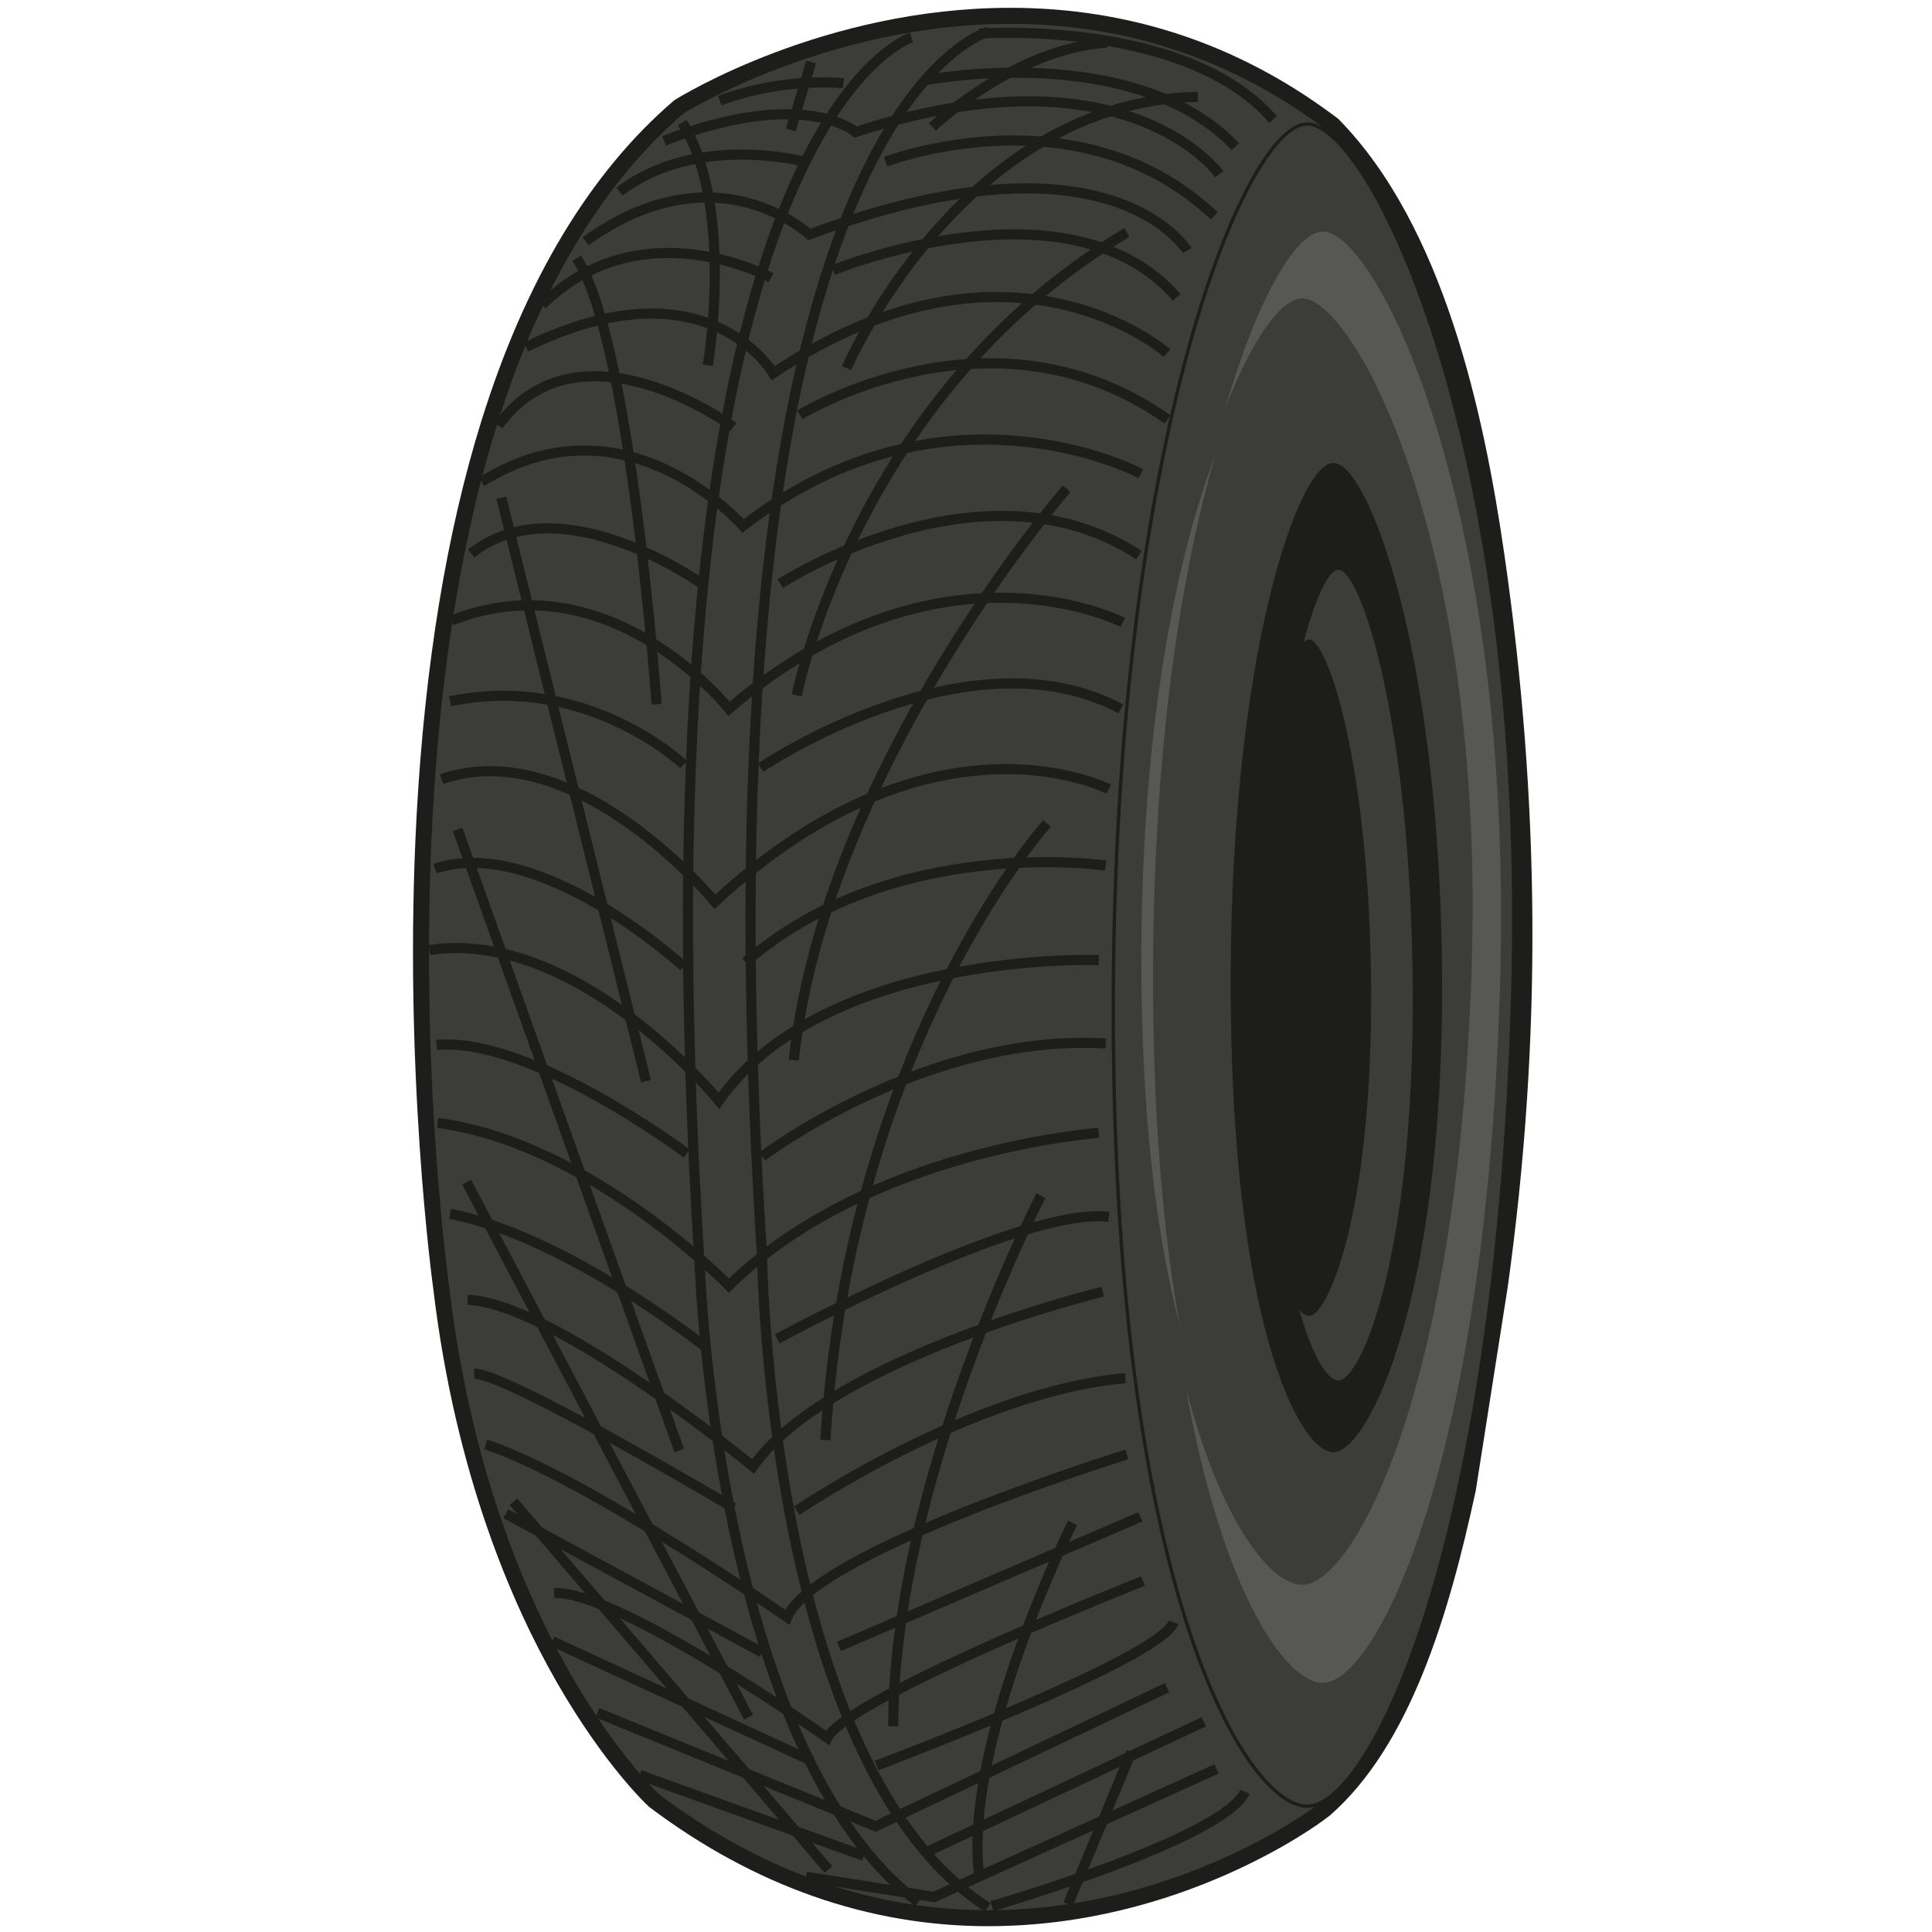 <?xml version="1.0" encoding="UTF-8"?><svg id="Calque_1" xmlns="http://www.w3.org/2000/svg" viewBox="0 0 566.93 566.93"><defs><style>.cls-1{stroke-width:3px;}.cls-1,.cls-2{fill:none;}.cls-1,.cls-2,.cls-3,.cls-4{stroke:#1d1d1b;stroke-miterlimit:10;}.cls-2{stroke-width:2.97px;}.cls-5,.cls-4{fill:#1d1d1b;}.cls-6{fill:#575756;}.cls-7,.cls-3{fill:#3c3c3b;}.cls-3,.cls-4{stroke-width:.99px;}</style></defs><path class="cls-5" d="m290.09,565.23c-35.13,0-68.55-11.71-99.35-34.81l-.17-.12-.15-.14c-.53-.48-13.03-12.08-27.13-36.69-12.91-22.53-29.65-60.8-36.13-115.12-.08-.55-8.99-64.87-4.89-139.4,2.42-43.88,8.8-82.7,18.98-115.39,12.83-41.21,31.79-72.81,56.34-93.91l.24-.21.27-.17c1.76-1.1,43.79-26.98,98.39-26.98,34.69,0,66.48,10.53,94.48,31.29l1.71,1.27h0c30.97,31.44,42.8,86.53,48.76,127.82h0c10.5,72.73,11.11,142.21.99,214.99l-9.39,59.8c-7.91,36.57-19.27,74.63-42.74,95.23h0s-1.66,1.25-1.66,1.25c-1.69,1.28-42.1,31.28-98.55,31.28Z"/><path class="cls-3" d="m193.26,527.06s-49.54-45.41-61.92-149.21c0,0-35.98-254.77,69-345.01,0,0,99.08-61.92,188.13,4.13l-2.36,493.63s-93.77,70.77-192.85-3.54Z"/><path class="cls-3" d="m443.88,292.26c-4.7,162.86-42,237.76-60.29,237.76s-57.5-65.41-56.9-237.76c.57-162.78,38.61-255.87,56.9-255.87s64.99,93.15,60.29,255.87Z"/><path class="cls-4" d="m422.67,286.29c.59,95.14-21.88,139.33-31.4,139.33s-29.95-38.33-29.64-139.33c.29-95.39,20.11-149.95,29.64-149.95s30.81,54.55,31.4,149.95Z"/><path class="cls-2" d="m290,9.3s-87.89,22.96-66.37,359.71c0,0,2.08,149.57,66.21,190.71"/><path class="cls-2" d="m267.46,11s-83.56,25.55-62.04,362.31c0,0,5.44,140.86,64.04,184.87"/><line class="cls-2" x1="136.93" y1="346.89" x2="219.65" y2="503.91"/><line class="cls-2" x1="150.65" y1="440.66" x2="243.09" y2="548.59"/><path class="cls-2" d="m314.75,446.86s-32.29,64.58-27.42,103.5"/><line class="cls-2" x1="332" y1="514.09" x2="313.42" y2="558.76"/><path class="cls-2" d="m305.46,350.87s-43.35,83.6-43.35,155.7"/><path class="cls-2" d="m307.23,241.62s-57.94,64.58-65.02,180.91"/><path class="cls-2" d="m312.98,143.43s-70.77,81.39-80.06,167.64"/><path class="cls-2" d="m233.8,204.02s17.25-88.46,96.87-135.79"/><path class="cls-2" d="m248.4,108.04s33.62-78.29,103.06-79.62"/><path class="cls-2" d="m273.61,37.27s23.89-23,51.31-24.77"/><line class="cls-2" x1="232.03" y1="38.15" x2="238.02" y2="18.21"/><path class="cls-2" d="m207.7,107.16s7.96-46.44-7.52-71.21"/><path class="cls-2" d="m192.67,206.68s-7.52-106.6-23.44-130.93"/><line class="cls-2" x1="189.57" y1="317.26" x2="147.11" y2="146.08"/><line class="cls-2" x1="199.3" y1="425.62" x2="134.28" y2="243.39"/><path class="cls-2" d="m324.48,254.01s-62.37-9.29-105.71,28.31"/><path class="cls-2" d="m223.19,225.25s60.6-41.14,105.71-17.25"/><path class="cls-2" d="m228.94,171.29s59.27-38.48,105.27-8.4"/><path class="cls-2" d="m234.69,121.75s56.62-34.94,107.93,1.33"/><path class="cls-2" d="m244.42,79.29s69.44-28.31,100.85,7.96"/><path class="cls-2" d="m259.9,47.44s56.62-21.67,96.43,15.92"/><path class="cls-2" d="m271.4,23.56s61.04-11.94,91.12,19.46"/><path class="cls-2" d="m287.32,9.85s60.6-4.42,86.25,25.21"/><path class="cls-2" d="m247.51,24.44s-17.15-2-36.31,5.08"/><path class="cls-2" d="m236.01,47.44s-31.66-8.47-54.22,8.78"/><path class="cls-2" d="m226.28,81.5s-38.04-20.79-67.23,7.96"/><path class="cls-2" d="m215.22,125.29s-45.12-33.17-69-.44"/><path class="cls-2" d="m205.94,171.29s-41.58-29.64-67.67-8.85"/><path class="cls-2" d="m200.63,224.37s-28.31-26.98-68.56-18.58"/><path class="cls-2" d="m200.63,283.64s-42.46-38.92-72.98-28.75"/><path class="cls-2" d="m201.51,338.49s-46-34.5-73.42-31.85"/><path class="cls-2" d="m206.82,395.1s-40.69-32.29-74.75-38.92"/><path class="cls-2" d="m215.22,442.43s-66.35-39.37-76.08-39.37"/><line class="cls-2" x1="223.63" y1="484.89" x2="148.43" y2="444.2"/><line class="cls-2" x1="238.22" y1="516.74" x2="162.04" y2="481.61"/><line class="cls-1" x1="253.46" y1="544.58" x2="187.68" y2="520.86"/><line class="cls-2" x1="272.28" y1="543.28" x2="353.23" y2="505.24"/><path class="cls-1" d="m291.05,559.34s68.02-19.69,74.28-33.56"/><path class="cls-2" d="m257.24,518.07s83.6-31.4,87.14-42.02"/><line class="cls-2" x1="246.19" y1="483.13" x2="334.65" y2="445.09"/><path class="cls-2" d="m233.8,443.32s51.31-34.94,96.43-38.92"/><path class="cls-2" d="m228.05,392.89s71.66-38.92,97.31-35.83"/><path class="cls-2" d="m223.63,339.37s47.77-36.27,100.85-33.17"/><path class="cls-2" d="m357.8,51.13s-27.13-38.33-106.75-12.38c0,0-14.93-13.34-56.21,2.58"/><path class="cls-2" d="m348.36,73.54s-22.41-37.74-110.87-4.72c0,0-27.31-25.73-65.65,1.99"/><path class="cls-2" d="m342.46,103.62s-46-40.69-115.59,5.9c0,0-19.46-33.62-72.54-7.67"/><path class="cls-2" d="m334.8,139s-57.21-30.67-116.77,15.33c0,0-34.21-39.51-76.67-12.97"/><path class="cls-2" d="m329.49,182.64s-53.67-27.72-115.59,25.36c0,0-34.8-44.23-81.39-25.95"/><path class="cls-2" d="m325.36,231.59s-51.31-26.54-115.59,33.03c0,0-40.69-49.54-80.21-35.98"/><path class="cls-2" d="m322.41,281.72s-80.21-2.95-111.46,41.28c0,0-41.28-50.72-84.92-44.23"/><path class="cls-2" d="m322.41,332.44s-67.82,4.72-108.52,44.82c0,0-40.69-41.87-85.51-47.77"/><path class="cls-2" d="m323.59,379.03s-80.21,19.46-102.62,51.31c0,0-57.8-47.77-83.75-48.95"/><path class="cls-2" d="m330.67,426.8s-91.41,28.31-99.67,47.77c0,0-59.57-41.28-88.46-50.72"/><path class="cls-2" d="m335.39,463.96s-86.77,34.21-92.59,46c0,0-61.92-43.64-80.21-42.46"/><polyline class="cls-2" points="342.46 495.22 256.95 535.91 175.31 502.6"/><polyline class="cls-1" points="356.98 519.07 274.05 556.66 236.53 550.72"/><g><path class="cls-6" d="m388.17,67.95c-7.47,0-18.76,18.01-28.63,51.87,8.14-21.13,16.64-32.25,22.6-32.25,15.09,0,53.6,71.23,49.73,195.66-3.87,124.54-34.65,181.81-49.73,181.81-8.85,0-23.62-17.21-34.23-58,11.02,61.43,29.69,86.76,40.26,86.76,15.78,0,47.97-64.62,52.02-205.12,4.05-140.38-36.24-220.74-52.02-220.74Z"/><path class="cls-6" d="m356.52,133.93c-11.06,28.72-21.35,78.26-21.6,145.12-.18,48.42,4.63,84.4,11.28,109.96-4.82-26.88-7.99-61.53-7.84-105.11.23-65.67,8.42-116.53,18.17-149.97Z"/></g><path class="cls-7" d="m414.55,290.5c-.41-78.44-15.2-123.3-21.82-123.3-2.68,0-6.53,7.36-10.18,21.31.57-.57,1.1-.87,1.59-.87,5.52,0,17.87,37.44,18.21,102.9.34,65.29-12.69,95.62-18.21,95.62-.84,0-1.82-.61-2.88-1.87,4.03,14.45,8.51,20.78,11.48,20.78,6.62,0,22.23-36.33,21.82-114.57Z"/></svg>